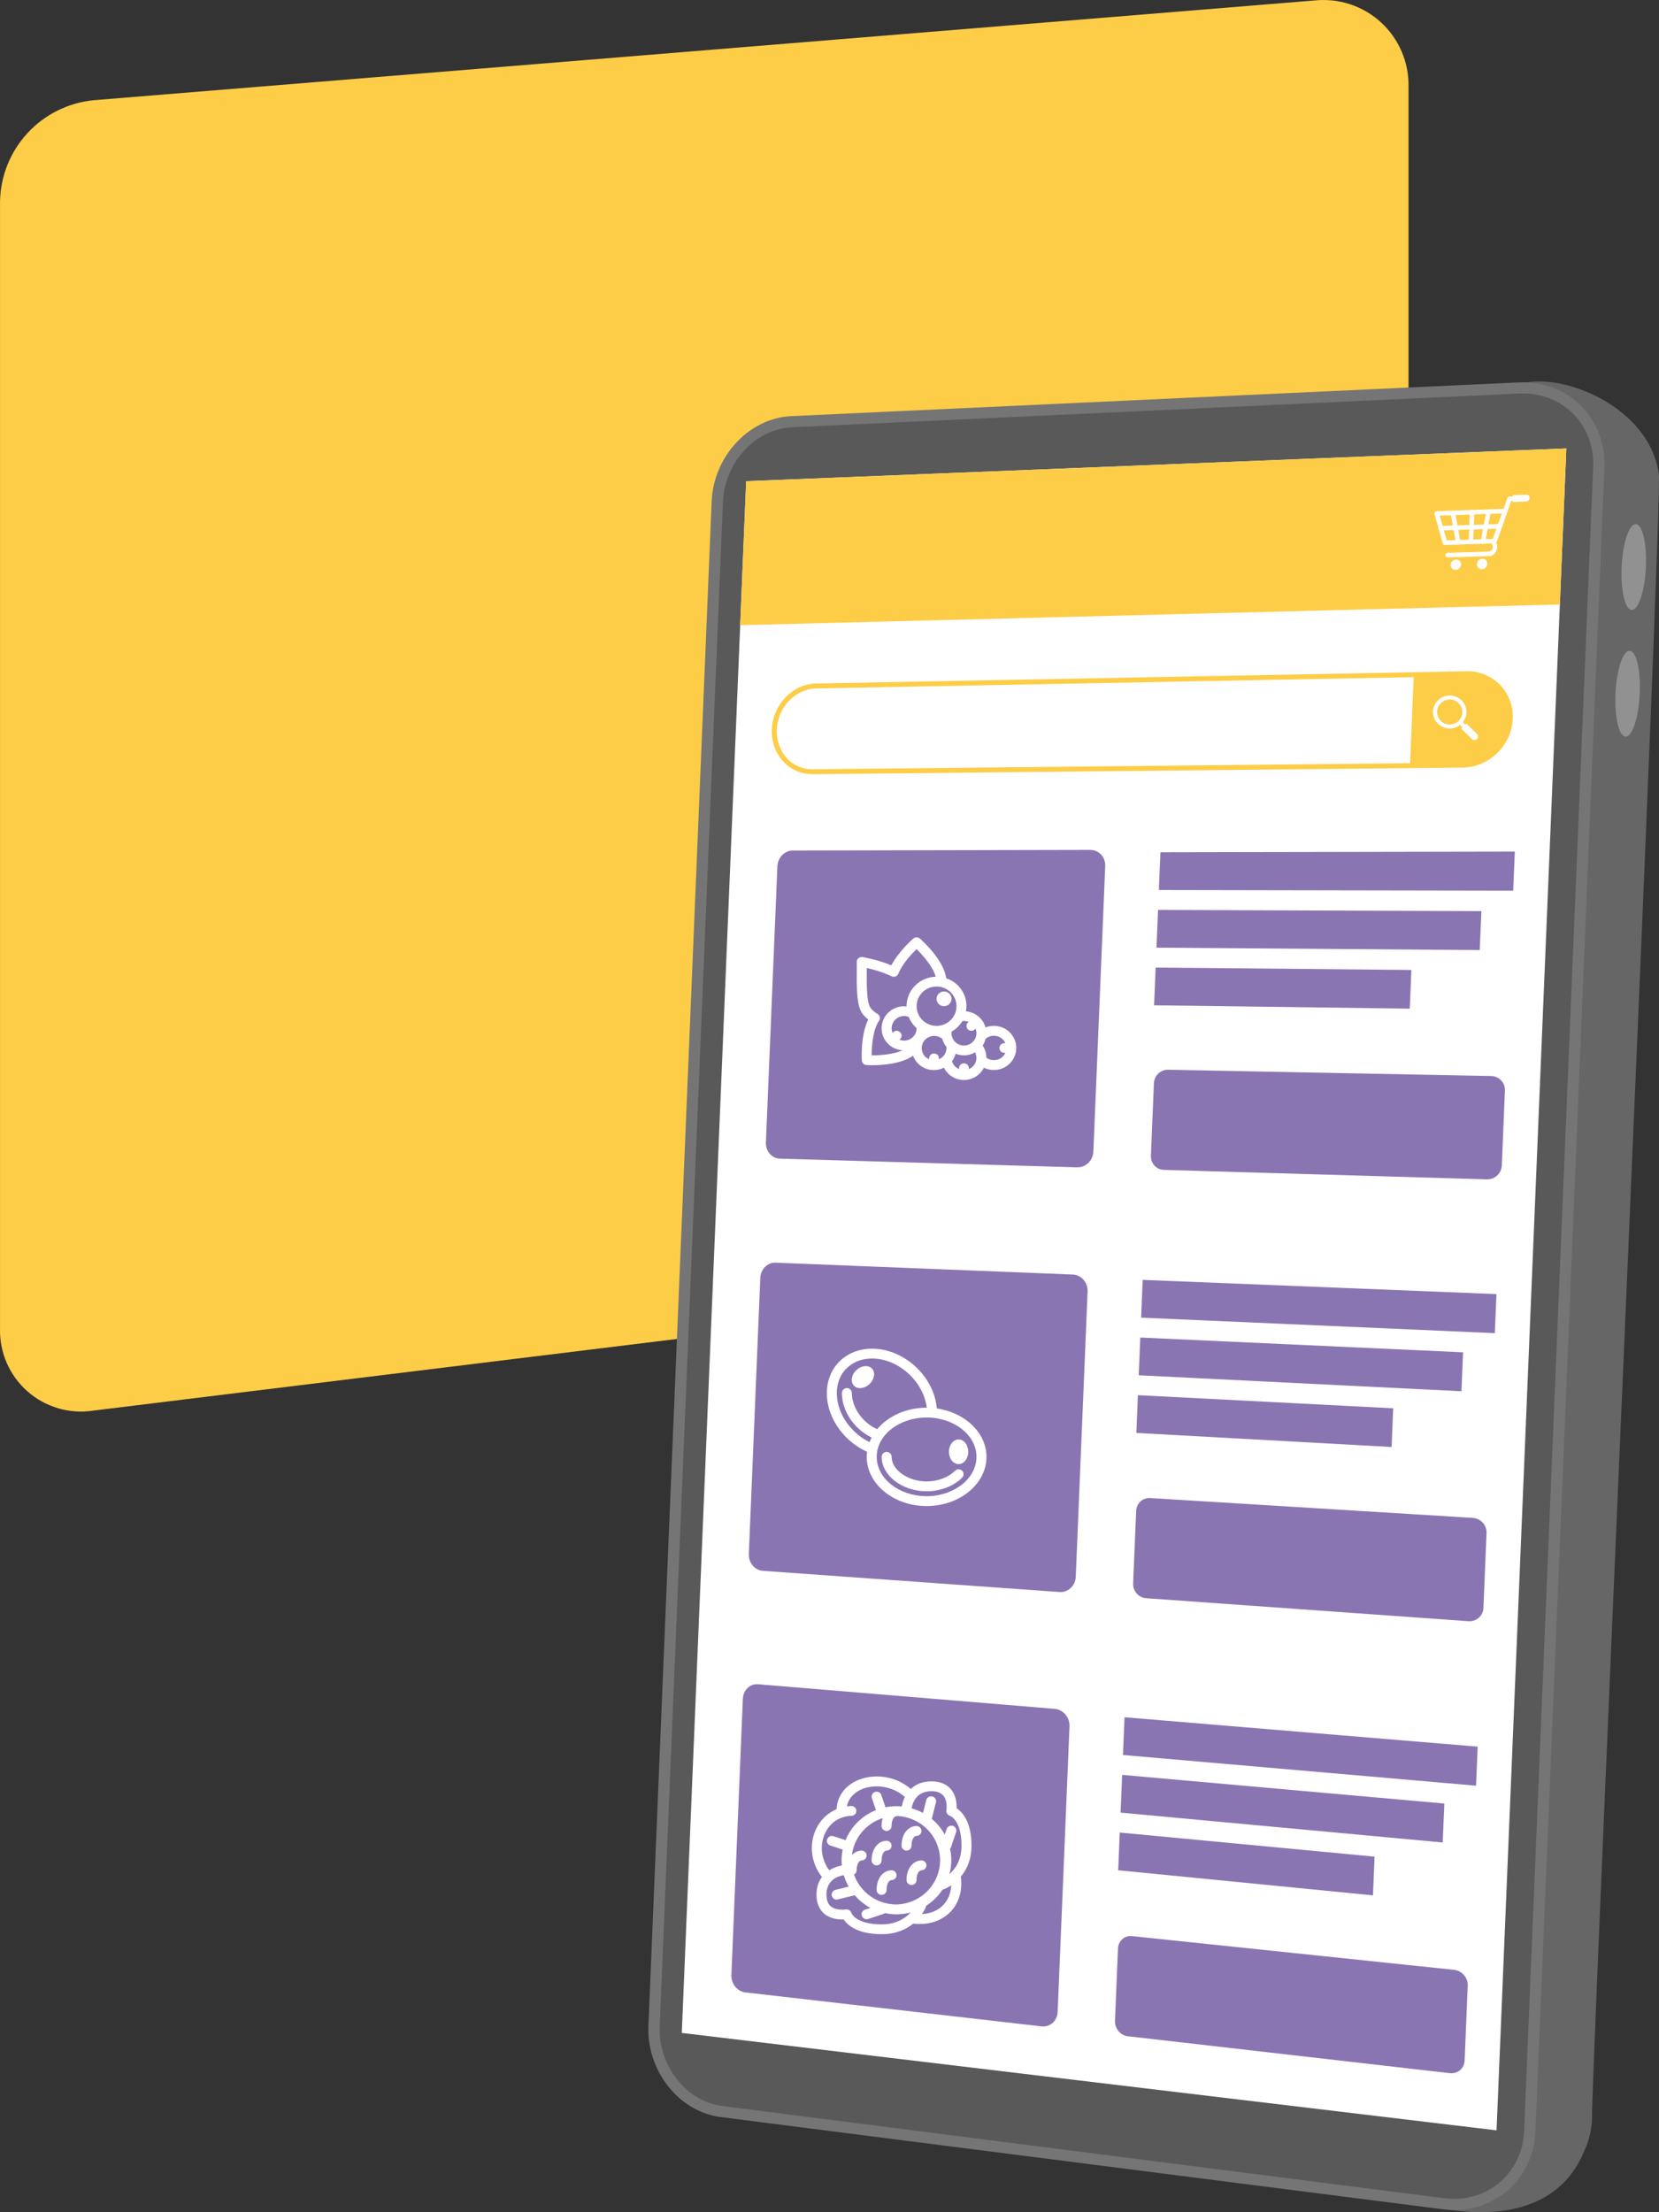 <svg width="87" height="116" viewBox="0 0 87 116" fill="none" xmlns="http://www.w3.org/2000/svg">
<rect x="0" y="0" width="87" height="116" fill="#333333" stroke="none"/>
<path d="M4.924 5.254C3.591 5.381 2.351 5.995 1.442 6.979C0.534 7.963 0.021 9.248 0.001 10.587V69.658C-0.015 70.28 0.106 70.899 0.355 71.47C0.604 72.04 0.976 72.549 1.443 72.96C1.911 73.371 2.464 73.674 3.062 73.848C3.659 74.022 4.288 74.062 4.904 73.965L68.979 66.101C70.315 65.908 71.539 65.247 72.433 64.236C73.328 63.225 73.835 61.929 73.865 60.58V4.537C73.876 3.905 73.752 3.279 73.503 2.699C73.254 2.119 72.885 1.599 72.419 1.172C71.954 0.745 71.403 0.423 70.804 0.225C70.204 0.027 69.57 -0.041 68.942 0.024L4.924 5.254Z" fill="#FECD47"/>
<g clip-path="url(#clip0_522_331)">
<path d="M86.991 24.853C86.356 20.232 78.634 18.491 78.639 21.484L45.268 23.031C43.097 23.132 41.274 25.092 41.178 27.41L37.93 105.686C37.834 108.004 39.489 110.105 41.644 110.38L74.831 114.617C75.029 115.059 75.42 115.485 76.051 115.879C80.132 116.455 82.203 114.872 83.034 112.891C83.31 112.337 83.465 111.732 83.487 111.116C83.395 110.016 87.205 25.936 86.991 24.853Z" fill="#666666"/>
<path d="M75.671 115.847L37.796 111.011C35.596 110.73 33.906 108.585 34.004 106.218L37.32 26.292C37.418 23.925 39.28 21.923 41.496 21.82L79.646 20.052C82.225 19.933 84.247 21.931 84.139 24.514L80.521 111.763C80.413 114.347 78.232 116.174 75.671 115.847Z" fill="#757575"/>
<path d="M76.262 115.301C76.09 115.301 75.918 115.29 75.747 115.268L37.872 110.431C35.98 110.19 34.51 108.31 34.596 106.242L37.912 26.316C37.998 24.247 39.618 22.492 41.524 22.404L79.673 20.636C79.737 20.633 79.802 20.631 79.865 20.631C80.892 20.631 81.837 21.02 82.524 21.725C83.228 22.448 83.591 23.43 83.547 24.488L79.927 111.739C79.843 113.77 78.267 115.301 76.262 115.301Z" fill="#595959"/>
<path d="M78.481 111.707L35.754 106.599L39.13 25.232L82.14 23.514L78.481 111.707Z" fill="white"/>
<path d="M81.8 31.697L38.816 32.782L39.13 25.232L82.14 23.514L81.8 31.697Z" fill="#FECD47"/>
<path d="M78.367 28.494L75.77 28.575C75.745 28.576 75.721 28.569 75.701 28.555C75.681 28.54 75.667 28.52 75.661 28.496L75.231 26.963C75.226 26.945 75.225 26.925 75.229 26.907C75.233 26.888 75.24 26.871 75.252 26.856C75.263 26.84 75.278 26.828 75.295 26.819C75.311 26.81 75.33 26.805 75.349 26.804L78.942 26.68C78.96 26.679 78.979 26.683 78.995 26.691C79.012 26.699 79.026 26.711 79.037 26.726C79.047 26.741 79.054 26.759 79.056 26.778C79.058 26.796 79.056 26.815 79.049 26.832L78.484 28.408C78.475 28.432 78.46 28.453 78.439 28.469C78.418 28.484 78.393 28.493 78.367 28.494V28.494ZM75.866 28.335L78.29 28.258L78.768 26.925L75.501 27.036L75.866 28.335Z" fill="white"/>
<path d="M78.125 29.16L75.911 29.227C75.895 29.227 75.88 29.224 75.866 29.219C75.852 29.213 75.839 29.204 75.829 29.194C75.818 29.183 75.81 29.17 75.805 29.156C75.8 29.142 75.798 29.126 75.799 29.111C75.8 29.079 75.813 29.049 75.836 29.026C75.859 29.004 75.89 28.99 75.922 28.989L78.049 28.924C78.108 28.922 78.163 28.899 78.206 28.86C78.248 28.82 78.274 28.767 78.279 28.71C78.293 28.617 78.261 28.526 78.201 28.5L79.05 26.119C79.059 26.095 79.075 26.074 79.096 26.058C79.117 26.043 79.142 26.034 79.168 26.032L79.948 26.005C79.964 26.004 79.979 26.006 79.994 26.012C80.008 26.017 80.021 26.026 80.032 26.037C80.043 26.048 80.051 26.061 80.057 26.075C80.062 26.09 80.064 26.105 80.063 26.12C80.061 26.152 80.048 26.183 80.025 26.206C80.002 26.229 79.971 26.242 79.938 26.244L79.246 26.269L78.465 28.478C78.634 28.773 78.37 29.153 78.125 29.16Z" fill="white"/>
<path d="M76.619 29.604C76.616 29.677 76.585 29.747 76.532 29.799C76.48 29.851 76.409 29.882 76.334 29.886C76.299 29.887 76.264 29.881 76.231 29.868C76.198 29.855 76.168 29.835 76.144 29.81C76.119 29.785 76.1 29.756 76.088 29.723C76.076 29.69 76.07 29.655 76.073 29.62C76.076 29.547 76.107 29.477 76.159 29.425C76.212 29.373 76.282 29.342 76.357 29.338C76.392 29.337 76.427 29.343 76.46 29.356C76.493 29.369 76.523 29.389 76.548 29.414C76.572 29.439 76.591 29.469 76.604 29.501C76.616 29.534 76.621 29.569 76.619 29.604V29.604Z" fill="white"/>
<path d="M77.996 29.564C77.993 29.637 77.962 29.707 77.909 29.759C77.856 29.812 77.785 29.843 77.711 29.846C77.675 29.848 77.64 29.841 77.607 29.828C77.575 29.815 77.545 29.795 77.52 29.77C77.496 29.745 77.477 29.715 77.464 29.682C77.452 29.649 77.447 29.615 77.449 29.58C77.453 29.506 77.484 29.436 77.537 29.384C77.589 29.332 77.66 29.301 77.734 29.297C77.77 29.296 77.805 29.302 77.838 29.315C77.871 29.328 77.901 29.348 77.925 29.373C77.95 29.398 77.969 29.428 77.981 29.461C77.994 29.494 77.999 29.529 77.996 29.564V29.564Z" fill="white"/>
<path d="M77.13 28.533C77.114 28.533 77.099 28.53 77.085 28.525C77.071 28.519 77.058 28.51 77.047 28.5C77.037 28.489 77.028 28.476 77.023 28.462C77.017 28.448 77.015 28.432 77.016 28.417L77.08 26.863C77.082 26.831 77.095 26.801 77.118 26.778C77.141 26.755 77.172 26.742 77.204 26.74C77.219 26.739 77.234 26.742 77.249 26.748C77.263 26.754 77.275 26.762 77.286 26.773C77.297 26.784 77.305 26.797 77.31 26.811C77.315 26.825 77.317 26.84 77.316 26.855L77.252 28.41C77.25 28.442 77.237 28.472 77.215 28.494C77.192 28.517 77.162 28.531 77.13 28.533Z" fill="white"/>
<path d="M76.468 28.554C76.441 28.555 76.415 28.546 76.395 28.53C76.374 28.513 76.36 28.49 76.356 28.464L76.07 26.924C76.064 26.892 76.071 26.86 76.089 26.834C76.107 26.807 76.134 26.787 76.165 26.779C76.18 26.775 76.195 26.773 76.21 26.776C76.225 26.778 76.24 26.783 76.253 26.791C76.266 26.799 76.277 26.809 76.286 26.822C76.295 26.834 76.3 26.849 76.303 26.864L76.589 28.404C76.595 28.436 76.588 28.468 76.57 28.495C76.552 28.522 76.525 28.541 76.494 28.549C76.486 28.552 76.477 28.553 76.468 28.554V28.554Z" fill="white"/>
<path d="M77.766 28.515C77.76 28.515 77.755 28.515 77.749 28.515C77.734 28.513 77.719 28.508 77.706 28.5C77.692 28.492 77.681 28.482 77.672 28.469C77.663 28.457 77.657 28.443 77.654 28.428C77.651 28.413 77.651 28.398 77.654 28.383L77.945 26.819C77.95 26.788 77.968 26.759 77.993 26.74C78.019 26.72 78.052 26.711 78.084 26.714C78.099 26.716 78.114 26.721 78.127 26.729C78.14 26.736 78.152 26.747 78.161 26.759C78.17 26.772 78.176 26.786 78.179 26.8C78.182 26.815 78.182 26.831 78.179 26.846L77.888 28.41C77.883 28.438 77.868 28.464 77.846 28.483C77.824 28.502 77.796 28.513 77.766 28.515V28.515Z" fill="white"/>
<path d="M78.649 27.717L75.557 27.817C75.542 27.818 75.527 27.815 75.513 27.809C75.499 27.804 75.486 27.795 75.475 27.784C75.465 27.774 75.457 27.761 75.451 27.747C75.446 27.733 75.444 27.718 75.445 27.703C75.447 27.671 75.46 27.64 75.483 27.618C75.506 27.595 75.536 27.582 75.568 27.58L78.66 27.478C78.675 27.477 78.691 27.48 78.705 27.486C78.719 27.492 78.732 27.5 78.743 27.511C78.754 27.522 78.762 27.535 78.767 27.549C78.773 27.563 78.775 27.578 78.775 27.593C78.773 27.626 78.759 27.656 78.736 27.679C78.713 27.702 78.682 27.715 78.649 27.717V27.717Z" fill="white"/>
<path d="M80.035 26.298L79.331 26.323L79.346 25.962L80.05 25.937C80.071 25.936 80.092 25.939 80.112 25.947C80.132 25.954 80.15 25.966 80.165 25.981C80.179 25.996 80.191 26.014 80.198 26.033C80.206 26.053 80.209 26.074 80.207 26.095V26.128C80.205 26.172 80.186 26.214 80.154 26.245C80.122 26.277 80.08 26.296 80.035 26.298V26.298Z" fill="white"/>
<path d="M42.587 40.596C42.313 40.596 42.042 40.542 41.79 40.436C41.538 40.33 41.31 40.175 41.12 39.98C40.684 39.537 40.447 38.903 40.477 38.243C40.53 36.942 41.569 35.864 42.791 35.841L76.897 35.198C77.222 35.189 77.544 35.247 77.845 35.367C78.146 35.487 78.419 35.667 78.646 35.895C79.116 36.369 79.359 37.007 79.331 37.694C79.273 39.089 78.094 40.236 76.703 40.249V40.12V40.249L42.609 40.596H42.587ZM76.946 35.456H76.903L42.796 36.099C41.71 36.12 40.787 37.086 40.738 38.253C40.714 38.843 40.922 39.406 41.308 39.801C41.475 39.973 41.677 40.11 41.9 40.203C42.124 40.295 42.364 40.341 42.606 40.338L76.7 39.992C77.954 39.979 79.017 38.944 79.069 37.685C79.094 37.07 78.878 36.499 78.459 36.077C78.262 35.878 78.027 35.721 77.767 35.614C77.507 35.508 77.228 35.454 76.947 35.456H76.946Z" fill="#FECD47"/>
<path d="M76.702 40.12L73.941 40.148L74.139 35.379L76.9 35.327C78.223 35.302 79.255 36.359 79.2 37.689C79.145 39.018 78.024 40.106 76.702 40.12Z" fill="#FECD47"/>
<path d="M56.484 61.211L40.9 60.755C40.475 60.743 40.146 60.363 40.165 59.908L40.767 45.425C40.786 44.969 41.145 44.599 41.571 44.598L57.175 44.565C57.627 44.565 57.979 44.945 57.959 45.416L57.338 60.383C57.319 60.853 56.936 61.224 56.484 61.211Z" fill="#8A75B3"/>
<path d="M60.854 44.69L60.772 46.669L79.354 46.703L79.439 44.655L60.854 44.69Z" fill="#8A75B3"/>
<path d="M60.729 47.712L60.647 49.692L77.6 49.818L77.684 47.776L60.729 47.712Z" fill="#8A75B3"/>
<path d="M60.603 50.735L60.521 52.714L73.93 52.89L74.014 50.861L60.603 50.735Z" fill="#8A75B3"/>
<path d="M77.974 61.84L61.028 61.344C60.639 61.333 60.338 60.998 60.355 60.597L60.512 56.806C60.529 56.404 60.858 56.085 61.247 56.093L78.2 56.422C78.298 56.424 78.396 56.446 78.486 56.486C78.576 56.526 78.657 56.583 78.724 56.655C78.791 56.726 78.843 56.81 78.877 56.902C78.91 56.993 78.925 57.091 78.92 57.188L78.757 61.11C78.75 61.309 78.663 61.496 78.517 61.633C78.371 61.77 78.175 61.844 77.974 61.84V61.84Z" fill="#8A75B3"/>
<path d="M55.56 83.479L40.004 82.368C39.58 82.338 39.252 81.944 39.27 81.488L39.871 67.004C39.89 66.548 40.249 66.194 40.674 66.21L56.251 66.831C56.702 66.849 57.053 67.245 57.035 67.715L56.414 82.683C56.393 83.155 56.011 83.511 55.56 83.479Z" fill="#8A75B3"/>
<path d="M59.924 67.112L59.842 69.092L78.391 69.905L78.476 67.857L59.924 67.112Z" fill="#8A75B3"/>
<path d="M59.798 70.135L59.716 72.114L76.64 72.952L76.725 70.91L59.798 70.135Z" fill="#8A75B3"/>
<path d="M59.673 73.157L59.591 75.137L72.977 75.875L73.061 73.846L59.673 73.157Z" fill="#8A75B3"/>
<path d="M77.013 85.01L60.096 83.803C59.708 83.775 59.407 83.427 59.423 83.026L59.581 79.235C59.597 78.833 59.925 78.527 60.313 78.551L77.237 79.592C77.439 79.607 77.626 79.699 77.76 79.847C77.895 79.996 77.965 80.191 77.956 80.39L77.793 84.312C77.79 84.409 77.767 84.504 77.726 84.593C77.685 84.681 77.627 84.76 77.554 84.825C77.481 84.89 77.395 84.94 77.302 84.972C77.209 85.004 77.111 85.017 77.013 85.01Z" fill="#8A75B3"/>
<path d="M54.615 106.254L39.087 104.474C38.663 104.426 38.336 104.017 38.355 103.561L38.956 89.077C38.974 88.621 39.333 88.28 39.757 88.315L55.304 89.605C55.755 89.641 56.106 90.054 56.086 90.525L55.465 105.494C55.447 105.966 55.066 106.306 54.615 106.254Z" fill="#8A75B3"/>
<path d="M58.972 90.046L58.89 92.025L77.406 93.635L77.492 91.587L58.972 90.046Z" fill="#8A75B3"/>
<path d="M58.847 93.068L58.765 95.047L75.658 96.613L75.743 94.571L58.847 93.068Z" fill="#8A75B3"/>
<path d="M58.721 96.091L58.639 98.07L72.001 99.385L72.085 97.356L58.721 96.091Z" fill="#8A75B3"/>
<path d="M76.029 108.709L59.144 106.773C58.756 106.729 58.456 106.368 58.471 105.966L58.628 102.175C58.645 101.773 58.972 101.481 59.36 101.521L76.252 103.29C76.666 103.333 76.987 103.705 76.97 104.12L76.807 108.042C76.792 108.458 76.442 108.757 76.029 108.709Z" fill="#8A75B3"/>
<path d="M86.311 29.765C86.371 28.522 86.136 27.502 85.785 27.485C85.435 27.468 85.102 28.462 85.041 29.705C84.981 30.948 85.216 31.968 85.567 31.985C85.917 32.001 86.25 31.008 86.311 29.765Z" fill="#919191"/>
<path d="M85.988 36.405C86.049 35.163 85.813 34.142 85.463 34.125C85.112 34.109 84.779 35.103 84.719 36.345C84.659 37.588 84.894 38.609 85.245 38.625C85.595 38.642 85.928 37.648 85.988 36.405Z" fill="#919191"/>
<path d="M76.024 38.201C75.88 38.201 75.738 38.166 75.61 38.099C75.483 38.032 75.375 37.935 75.294 37.817C75.214 37.699 75.165 37.563 75.151 37.421C75.137 37.28 75.158 37.137 75.213 37.005C75.268 36.874 75.356 36.758 75.467 36.668C75.579 36.578 75.711 36.516 75.853 36.488C75.994 36.461 76.14 36.468 76.278 36.509C76.416 36.55 76.542 36.624 76.644 36.725C76.767 36.846 76.85 37 76.884 37.168C76.918 37.336 76.9 37.509 76.834 37.667C76.768 37.825 76.655 37.96 76.511 38.055C76.367 38.15 76.198 38.201 76.024 38.201ZM76.024 36.681C75.87 36.681 75.721 36.733 75.602 36.829C75.483 36.926 75.401 37.06 75.371 37.209C75.341 37.357 75.364 37.512 75.437 37.646C75.509 37.78 75.627 37.885 75.769 37.943C75.911 38.001 76.069 38.009 76.217 37.965C76.364 37.921 76.492 37.828 76.577 37.701C76.663 37.575 76.701 37.424 76.686 37.273C76.671 37.121 76.603 36.98 76.495 36.873C76.433 36.812 76.36 36.763 76.279 36.73C76.198 36.697 76.112 36.68 76.024 36.681V36.681Z" fill="white"/>
<path d="M77.159 38.609L76.494 37.948L76.644 37.8L77.308 38.461L77.159 38.609Z" fill="white"/>
<path d="M77.456 38.754C77.421 38.789 77.372 38.809 77.322 38.809C77.271 38.809 77.222 38.789 77.187 38.754L76.63 38.205L76.899 37.94L77.456 38.488C77.492 38.524 77.512 38.571 77.512 38.621C77.512 38.671 77.492 38.718 77.456 38.754V38.754Z" fill="white"/>
<path d="M50.946 96.781C50.946 95.507 50.453 95.003 50.165 94.817C50.174 94.572 50.143 94.143 49.866 93.819C49.633 93.546 49.289 93.408 48.843 93.408C48.355 93.408 48.008 93.575 47.764 93.807C46.908 93.076 45.809 93.023 45.05 93.319C44.34 93.596 43.906 94.172 43.87 94.866C43.386 95.073 42.999 95.452 42.786 95.927C42.412 96.738 42.54 97.71 43.105 98.421C42.933 98.65 42.818 98.951 42.818 99.347C42.818 99.787 42.958 100.126 43.234 100.355C43.564 100.629 44 100.658 44.247 100.65C44.434 100.935 44.948 101.42 46.239 101.42C46.998 101.42 47.528 101.164 47.889 100.867C47.999 100.88 48.11 100.887 48.22 100.888C48.859 100.888 49.416 100.676 49.82 100.272C50.284 99.807 50.481 99.147 50.387 98.405C50.687 98.049 50.946 97.528 50.946 96.781ZM48.843 93.924C49.127 93.924 49.336 93.999 49.464 94.149C49.71 94.434 49.632 94.918 49.631 94.922C49.622 94.984 49.635 95.046 49.668 95.099C49.7 95.152 49.751 95.192 49.81 95.212C49.835 95.22 50.423 95.437 50.423 96.782C50.423 97.541 50.093 98.006 49.788 98.275C49.908 97.839 49.92 97.381 49.82 96.94C49.844 96.915 49.862 96.885 49.874 96.852L50.136 96.079C50.148 96.046 50.154 96.012 50.152 95.977C50.151 95.942 50.142 95.908 50.127 95.877C50.112 95.846 50.091 95.818 50.064 95.795C50.038 95.772 50.007 95.754 49.974 95.743C49.94 95.732 49.905 95.728 49.87 95.731C49.835 95.734 49.801 95.743 49.77 95.759C49.739 95.775 49.711 95.798 49.689 95.824C49.666 95.851 49.65 95.882 49.64 95.916L49.544 96.199C49.371 95.885 49.141 95.605 48.863 95.376L49.084 94.502C49.098 94.437 49.086 94.369 49.05 94.313C49.014 94.257 48.957 94.216 48.892 94.2C48.826 94.184 48.757 94.193 48.698 94.226C48.64 94.259 48.596 94.313 48.577 94.377L48.403 95.063C48.214 94.96 48.013 94.878 47.805 94.82C47.857 94.527 48.06 93.924 48.843 93.924V93.924ZM47.012 99.864C46.521 99.863 46.043 99.712 45.644 99.43C45.245 99.148 44.945 98.751 44.786 98.293C44.827 98.271 44.862 98.239 44.886 98.2C44.91 98.161 44.923 98.116 44.924 98.07C44.924 97.735 45.058 97.554 45.185 97.554C45.255 97.554 45.321 97.527 45.37 97.479C45.419 97.43 45.447 97.365 45.447 97.296C45.447 97.228 45.419 97.162 45.37 97.114C45.321 97.066 45.255 97.038 45.185 97.038C45.089 97.04 44.993 97.062 44.905 97.103C44.818 97.143 44.739 97.201 44.675 97.273C44.729 96.831 44.909 96.414 45.196 96.071C45.482 95.727 45.862 95.472 46.291 95.335C46.251 95.47 46.231 95.609 46.231 95.749C46.231 95.818 46.259 95.883 46.308 95.932C46.357 95.98 46.424 96.007 46.493 96.007C46.562 96.007 46.629 95.98 46.678 95.932C46.727 95.883 46.755 95.818 46.755 95.749C46.755 95.415 46.89 95.234 47.016 95.234C47.031 95.232 47.045 95.229 47.059 95.225C47.666 95.254 48.239 95.514 48.657 95.951C49.075 96.387 49.305 96.966 49.299 97.566C49.293 98.166 49.051 98.741 48.625 99.169C48.199 99.597 47.621 99.846 47.012 99.864L47.012 99.864ZM43.261 96.143C43.524 95.572 44.032 95.233 44.655 95.214C44.69 95.213 44.723 95.205 44.755 95.191C44.786 95.177 44.814 95.158 44.838 95.133C44.861 95.108 44.88 95.079 44.892 95.048C44.904 95.016 44.91 94.982 44.909 94.948C44.908 94.914 44.9 94.881 44.886 94.85C44.872 94.819 44.851 94.791 44.826 94.768C44.801 94.745 44.772 94.727 44.74 94.715C44.708 94.703 44.673 94.697 44.639 94.698C44.563 94.702 44.487 94.709 44.411 94.72C44.493 94.307 44.785 93.978 45.243 93.799C45.839 93.567 46.76 93.613 47.455 94.226C47.377 94.383 47.321 94.55 47.289 94.723C47.198 94.714 47.106 94.709 47.012 94.709C46.818 94.709 46.625 94.728 46.435 94.766L46.218 94.123C46.196 94.058 46.148 94.005 46.087 93.975C46.025 93.945 45.953 93.94 45.888 93.962C45.822 93.983 45.768 94.029 45.737 94.09C45.706 94.151 45.7 94.221 45.722 94.286L45.935 94.916C45.576 95.059 45.249 95.273 44.976 95.544C44.702 95.814 44.487 96.137 44.342 96.491L43.699 96.28C43.634 96.261 43.564 96.268 43.504 96.299C43.444 96.33 43.399 96.382 43.377 96.446C43.356 96.509 43.36 96.578 43.389 96.638C43.418 96.698 43.47 96.745 43.533 96.769L44.192 96.985C44.154 97.169 44.135 97.357 44.135 97.545C44.135 97.637 44.14 97.729 44.149 97.819C43.914 97.86 43.69 97.945 43.489 98.071C43.067 97.512 42.974 96.766 43.26 96.141L43.261 96.143ZM44.648 100.31C44.63 100.248 44.59 100.196 44.535 100.162C44.481 100.128 44.415 100.115 44.352 100.125C44.347 100.125 43.859 100.201 43.57 99.962C43.415 99.833 43.34 99.633 43.34 99.348C43.34 98.575 43.945 98.376 44.248 98.324C44.309 98.534 44.394 98.737 44.502 98.928L43.81 99.098C43.749 99.114 43.695 99.151 43.659 99.203C43.623 99.254 43.608 99.317 43.615 99.379C43.623 99.442 43.654 99.499 43.701 99.541C43.748 99.582 43.81 99.606 43.873 99.606C43.895 99.606 43.916 99.603 43.937 99.598L44.822 99.38C45.053 99.649 45.333 99.873 45.647 100.041L45.36 100.135C45.301 100.155 45.252 100.194 45.22 100.246C45.188 100.299 45.176 100.36 45.186 100.421C45.196 100.481 45.227 100.536 45.274 100.575C45.321 100.615 45.381 100.637 45.443 100.637C45.471 100.637 45.498 100.633 45.525 100.624L46.31 100.366C46.343 100.355 46.374 100.337 46.401 100.314C46.847 100.412 47.312 100.4 47.753 100.281C47.48 100.581 47.008 100.907 46.238 100.907C44.875 100.906 44.655 100.327 44.648 100.308L44.648 100.31ZM49.446 99.913C49.17 100.189 48.788 100.344 48.345 100.37C48.434 100.243 48.508 100.107 48.566 99.965C48.569 99.952 48.57 99.94 48.571 99.928C48.914 99.709 49.205 99.422 49.426 99.085C49.439 99.084 49.452 99.082 49.464 99.078C49.612 99.02 49.753 98.946 49.884 98.857C49.865 99.274 49.717 99.641 49.446 99.911L49.446 99.913Z" fill="white"/>
<path d="M47.801 96.781C47.801 96.446 47.936 96.265 48.063 96.265C48.132 96.265 48.199 96.238 48.248 96.19C48.297 96.141 48.324 96.076 48.324 96.007C48.324 95.939 48.297 95.873 48.248 95.825C48.199 95.777 48.132 95.749 48.063 95.749C47.673 95.749 47.278 96.103 47.278 96.781C47.278 96.849 47.305 96.915 47.355 96.963C47.404 97.012 47.47 97.039 47.539 97.039C47.609 97.039 47.675 97.012 47.724 96.963C47.773 96.915 47.801 96.849 47.801 96.781V96.781Z" fill="white"/>
<path d="M46.232 97.554C46.232 97.219 46.367 97.038 46.494 97.038C46.563 97.038 46.63 97.011 46.679 96.963C46.728 96.915 46.755 96.849 46.755 96.781C46.755 96.712 46.728 96.647 46.679 96.598C46.63 96.55 46.563 96.523 46.494 96.523C46.104 96.523 45.709 96.877 45.709 97.554C45.709 97.623 45.736 97.688 45.786 97.737C45.835 97.785 45.901 97.812 45.971 97.812C46.04 97.812 46.106 97.785 46.156 97.737C46.205 97.688 46.232 97.623 46.232 97.554V97.554Z" fill="white"/>
<path d="M46.755 98.07C46.365 98.07 45.97 98.424 45.97 99.102C45.97 99.17 45.998 99.236 46.047 99.284C46.096 99.332 46.162 99.359 46.232 99.359C46.301 99.359 46.368 99.332 46.417 99.284C46.466 99.236 46.493 99.17 46.493 99.102C46.493 98.767 46.628 98.586 46.755 98.586C46.824 98.586 46.891 98.559 46.94 98.51C46.989 98.462 47.017 98.396 47.017 98.328C47.017 98.26 46.989 98.194 46.94 98.146C46.891 98.097 46.824 98.07 46.755 98.07V98.07Z" fill="white"/>
<path d="M48.324 97.554C47.934 97.554 47.54 97.909 47.54 98.586C47.54 98.654 47.567 98.72 47.616 98.768C47.665 98.817 47.732 98.844 47.801 98.844C47.87 98.844 47.937 98.817 47.986 98.768C48.035 98.72 48.063 98.654 48.063 98.586C48.063 98.251 48.198 98.07 48.324 98.07C48.394 98.07 48.46 98.043 48.509 97.995C48.558 97.946 48.586 97.881 48.586 97.812C48.586 97.744 48.558 97.678 48.509 97.63C48.46 97.582 48.394 97.554 48.324 97.554V97.554Z" fill="white"/>
<path d="M45.611 72.563C45.867 72.31 45.915 71.947 45.718 71.752C45.52 71.558 45.152 71.605 44.895 71.857C44.639 72.11 44.591 72.473 44.789 72.668C44.987 72.862 45.353 72.816 45.611 72.563Z" fill="white"/>
<path d="M49.127 73.854C49.067 73.117 48.72 72.357 48.1 71.746C47.514 71.168 46.774 70.809 46.016 70.734C45.24 70.658 44.533 70.887 44.032 71.381C43.531 71.876 43.298 72.57 43.376 73.337C43.45 74.084 43.816 74.814 44.402 75.392C44.711 75.697 45.072 75.945 45.47 76.124C45.459 76.213 45.453 76.302 45.453 76.392C45.453 77.813 46.861 78.971 48.593 78.971C50.325 78.971 51.732 77.814 51.732 76.392C51.728 75.12 50.602 74.064 49.127 73.854ZM48.592 78.454C47.15 78.454 45.975 77.529 45.975 76.391C45.975 75.254 47.149 74.328 48.592 74.328C50.034 74.328 51.208 75.254 51.208 76.391C51.208 77.529 50.032 78.454 48.59 78.454H48.592ZM44.402 71.746C44.738 71.414 45.204 71.235 45.727 71.235C45.804 71.235 45.883 71.239 45.964 71.247C46.602 71.31 47.23 71.615 47.73 72.111C48.231 72.606 48.532 73.224 48.602 73.814H48.592C47.516 73.814 46.565 74.262 45.999 74.941C45.749 74.828 45.521 74.672 45.326 74.481C44.915 74.075 44.669 73.536 44.672 73.044C44.672 72.976 44.645 72.91 44.596 72.862C44.548 72.814 44.482 72.786 44.413 72.786V72.786C44.343 72.786 44.277 72.813 44.228 72.861C44.178 72.91 44.151 72.975 44.151 73.044C44.147 73.673 44.45 74.348 44.958 74.849C45.178 75.065 45.432 75.244 45.71 75.379C45.669 75.457 45.632 75.538 45.6 75.621C45.294 75.47 45.015 75.271 44.773 75.031C44.272 74.538 43.961 73.919 43.897 73.289C43.833 72.675 44.012 72.128 44.4 71.746H44.402Z" fill="white"/>
<path d="M50.085 77.12C49.732 77.471 49.174 77.681 48.59 77.681C47.615 77.681 46.759 77.078 46.759 76.392C46.759 76.323 46.731 76.258 46.682 76.209C46.633 76.161 46.566 76.134 46.497 76.134C46.428 76.134 46.361 76.161 46.312 76.209C46.263 76.258 46.235 76.323 46.235 76.392C46.235 77.37 47.313 78.197 48.59 78.197C49.31 78.197 50.008 77.93 50.456 77.483C50.48 77.458 50.499 77.43 50.512 77.398C50.525 77.367 50.532 77.333 50.532 77.299C50.531 77.265 50.524 77.232 50.511 77.2C50.497 77.169 50.478 77.141 50.453 77.117C50.429 77.093 50.4 77.074 50.368 77.062C50.336 77.049 50.302 77.043 50.267 77.043C50.233 77.043 50.199 77.05 50.167 77.063C50.135 77.076 50.107 77.096 50.083 77.12L50.085 77.12Z" fill="white"/>
<path d="M50.27 76.773C50.549 76.773 50.776 76.484 50.776 76.126C50.776 75.768 50.549 75.478 50.27 75.478C49.99 75.478 49.763 75.768 49.763 76.126C49.763 76.484 49.99 76.773 50.27 76.773Z" fill="white"/>
<path d="M52.953 54.132C52.79 53.971 52.583 53.861 52.357 53.816C52.131 53.77 51.896 53.791 51.682 53.877C51.62 53.649 51.487 53.446 51.304 53.294C51.121 53.143 50.895 53.05 50.656 53.029C50.724 52.666 50.657 52.291 50.467 51.973C50.277 51.655 49.977 51.415 49.622 51.298C49.493 50.34 48.375 49.333 48.24 49.215C48.192 49.173 48.13 49.15 48.066 49.15C48.002 49.15 47.94 49.173 47.892 49.215C47.858 49.245 47.132 49.884 46.743 50.618C46.041 50.323 45.269 50.191 45.233 50.185C45.194 50.179 45.154 50.181 45.117 50.192C45.079 50.203 45.044 50.221 45.015 50.247C44.986 50.273 44.963 50.304 44.947 50.34C44.932 50.376 44.926 50.414 44.928 50.453C44.934 50.569 44.932 50.742 44.93 50.944C44.92 51.939 44.937 52.794 45.246 53.178C45.33 53.282 45.426 53.376 45.532 53.459C45.12 54.285 45.192 55.547 45.195 55.606C45.199 55.669 45.226 55.728 45.272 55.772C45.317 55.817 45.377 55.843 45.441 55.847C45.481 55.85 45.59 55.855 45.746 55.855C46.263 55.855 47.275 55.79 47.88 55.355C47.936 55.508 48.025 55.647 48.139 55.764C48.254 55.88 48.393 55.972 48.547 56.032C48.7 56.091 48.865 56.118 49.029 56.11C49.194 56.102 49.355 56.06 49.502 55.986C49.598 56.179 49.747 56.342 49.932 56.456C50.117 56.571 50.331 56.631 50.549 56.631C50.767 56.631 50.981 56.571 51.166 56.456C51.351 56.342 51.5 56.179 51.595 55.986C51.845 56.109 52.13 56.14 52.401 56.074C52.672 56.008 52.91 55.849 53.073 55.626C53.236 55.403 53.313 55.13 53.29 54.856C53.267 54.582 53.147 54.325 52.949 54.131L52.953 54.132ZM51.728 55.464C51.728 55.236 51.659 55.013 51.53 54.823C51.601 54.717 51.653 54.599 51.685 54.476C51.809 54.365 51.971 54.305 52.138 54.309C52.305 54.313 52.464 54.38 52.582 54.497C52.642 54.556 52.69 54.627 52.723 54.704C52.682 54.695 52.639 54.697 52.598 54.708C52.557 54.72 52.52 54.741 52.489 54.77C52.465 54.794 52.446 54.823 52.432 54.854C52.419 54.885 52.413 54.919 52.413 54.953C52.413 54.987 52.419 55.02 52.432 55.051C52.446 55.083 52.465 55.111 52.489 55.135C52.52 55.164 52.557 55.185 52.598 55.197C52.639 55.209 52.682 55.21 52.723 55.201C52.69 55.279 52.642 55.349 52.582 55.408C52.357 55.631 51.981 55.648 51.728 55.464ZM50.805 56.059C50.813 56.019 50.811 55.977 50.799 55.938C50.787 55.898 50.766 55.862 50.737 55.833C50.712 55.809 50.684 55.79 50.652 55.777C50.62 55.764 50.586 55.757 50.552 55.757C50.517 55.757 50.483 55.764 50.452 55.777C50.42 55.79 50.391 55.809 50.367 55.833C50.338 55.862 50.316 55.898 50.305 55.938C50.293 55.977 50.291 56.019 50.299 56.059C50.221 56.028 50.149 55.982 50.09 55.924C50.011 55.845 49.954 55.748 49.925 55.641C50.012 55.525 50.077 55.394 50.114 55.254C50.278 55.321 50.456 55.349 50.633 55.336C50.81 55.323 50.982 55.27 51.134 55.181C51.197 55.301 51.219 55.438 51.198 55.571C51.176 55.705 51.112 55.828 51.014 55.923C50.954 55.982 50.883 56.028 50.805 56.059V56.059ZM49.235 55.543C49.243 55.503 49.241 55.461 49.23 55.422C49.218 55.382 49.196 55.346 49.167 55.317C49.118 55.269 49.052 55.242 48.982 55.242C48.913 55.242 48.847 55.269 48.797 55.317C48.768 55.346 48.747 55.382 48.735 55.422C48.723 55.461 48.721 55.503 48.73 55.543C48.651 55.513 48.58 55.467 48.52 55.408C48.403 55.289 48.337 55.13 48.336 54.965C48.336 54.799 48.4 54.639 48.515 54.519C48.631 54.398 48.789 54.327 48.957 54.319C49.125 54.311 49.29 54.367 49.417 54.476C49.458 54.627 49.53 54.769 49.629 54.892C49.631 54.913 49.635 54.932 49.635 54.953C49.635 55.038 49.618 55.121 49.585 55.2C49.552 55.278 49.504 55.349 49.443 55.408C49.384 55.467 49.313 55.513 49.236 55.543H49.235ZM46.094 53.531C46.114 53.502 46.128 53.469 46.135 53.435C46.142 53.4 46.142 53.365 46.135 53.331C46.127 53.296 46.113 53.264 46.092 53.235C46.071 53.207 46.045 53.183 46.015 53.164C45.878 53.084 45.757 52.98 45.657 52.858C45.437 52.586 45.449 51.522 45.455 50.95C45.455 50.883 45.455 50.818 45.455 50.758C45.783 50.832 46.314 50.974 46.752 51.191C46.785 51.208 46.82 51.217 46.857 51.219C46.893 51.221 46.929 51.215 46.963 51.202C46.997 51.189 47.028 51.169 47.053 51.144C47.079 51.118 47.099 51.088 47.112 51.054C47.319 50.541 47.805 50.019 48.066 49.765C48.406 50.099 48.925 50.697 49.071 51.216C48.662 51.227 48.274 51.394 47.988 51.683C47.703 51.971 47.543 52.358 47.542 52.761C47.542 52.766 47.542 52.77 47.542 52.774C47.386 52.756 47.228 52.769 47.078 52.812C46.927 52.855 46.786 52.927 46.664 53.025C46.543 53.122 46.442 53.243 46.368 53.38C46.295 53.516 46.25 53.666 46.236 53.82C46.222 53.974 46.24 54.13 46.289 54.277C46.337 54.424 46.415 54.56 46.518 54.677C46.62 54.794 46.746 54.89 46.887 54.958C47.028 55.026 47.181 55.066 47.338 55.074C46.858 55.288 46.154 55.341 45.71 55.34C45.712 54.848 45.778 53.986 46.094 53.531ZM50.552 53.534C50.637 53.535 50.721 53.551 50.8 53.583C50.764 53.606 50.735 53.637 50.715 53.673C50.694 53.71 50.683 53.751 50.683 53.792C50.683 53.861 50.71 53.926 50.759 53.975C50.808 54.023 50.875 54.05 50.944 54.05C50.986 54.05 51.028 54.039 51.065 54.019C51.102 53.998 51.133 53.97 51.156 53.935C51.189 54.012 51.206 54.095 51.206 54.179C51.206 54.35 51.137 54.514 51.014 54.635C50.892 54.755 50.725 54.824 50.552 54.824C50.378 54.824 50.212 54.755 50.089 54.635C49.967 54.514 49.898 54.35 49.898 54.179C49.899 54.15 49.902 54.121 49.906 54.093C50.137 53.959 50.329 53.77 50.465 53.543C50.493 53.538 50.523 53.535 50.552 53.535V53.534ZM47.021 54.05C46.979 54.051 46.938 54.061 46.901 54.081C46.864 54.102 46.832 54.13 46.809 54.165C46.76 54.048 46.746 53.92 46.771 53.796C46.795 53.672 46.857 53.557 46.947 53.467C47.037 53.377 47.152 53.316 47.278 53.29C47.403 53.264 47.534 53.276 47.653 53.323C47.742 53.547 47.884 53.748 48.066 53.909C48.066 53.913 48.066 53.917 48.066 53.921C48.066 54.027 48.04 54.131 47.99 54.225C47.939 54.318 47.866 54.398 47.777 54.457C47.688 54.516 47.585 54.552 47.478 54.562C47.372 54.573 47.264 54.557 47.165 54.517C47.2 54.494 47.229 54.463 47.25 54.427C47.27 54.39 47.281 54.349 47.282 54.308C47.282 54.24 47.254 54.174 47.205 54.126C47.156 54.078 47.09 54.051 47.021 54.05V54.05ZM49.114 53.792C48.907 53.792 48.705 53.732 48.533 53.618C48.361 53.505 48.227 53.344 48.147 53.155C48.068 52.967 48.047 52.76 48.088 52.559C48.128 52.359 48.228 52.175 48.374 52.031C48.52 51.887 48.707 51.789 48.91 51.749C49.113 51.709 49.323 51.73 49.514 51.808C49.706 51.886 49.869 52.018 49.984 52.188C50.099 52.357 50.16 52.557 50.16 52.761C50.161 52.896 50.133 53.031 50.081 53.156C50.028 53.281 49.951 53.395 49.854 53.491C49.757 53.586 49.641 53.662 49.514 53.714C49.387 53.766 49.251 53.793 49.113 53.793L49.114 53.792Z" fill="white"/>
<path d="M49.506 52.761C49.722 52.761 49.898 52.588 49.898 52.374C49.898 52.161 49.722 51.988 49.506 51.988C49.289 51.988 49.113 52.161 49.113 52.374C49.113 52.588 49.289 52.761 49.506 52.761Z" fill="white"/>
</g>
<defs>
<clipPath id="clip0_522_331">
<rect width="53" height="96" fill="white" transform="translate(34 20)"/>
</clipPath>
</defs>
</svg>
